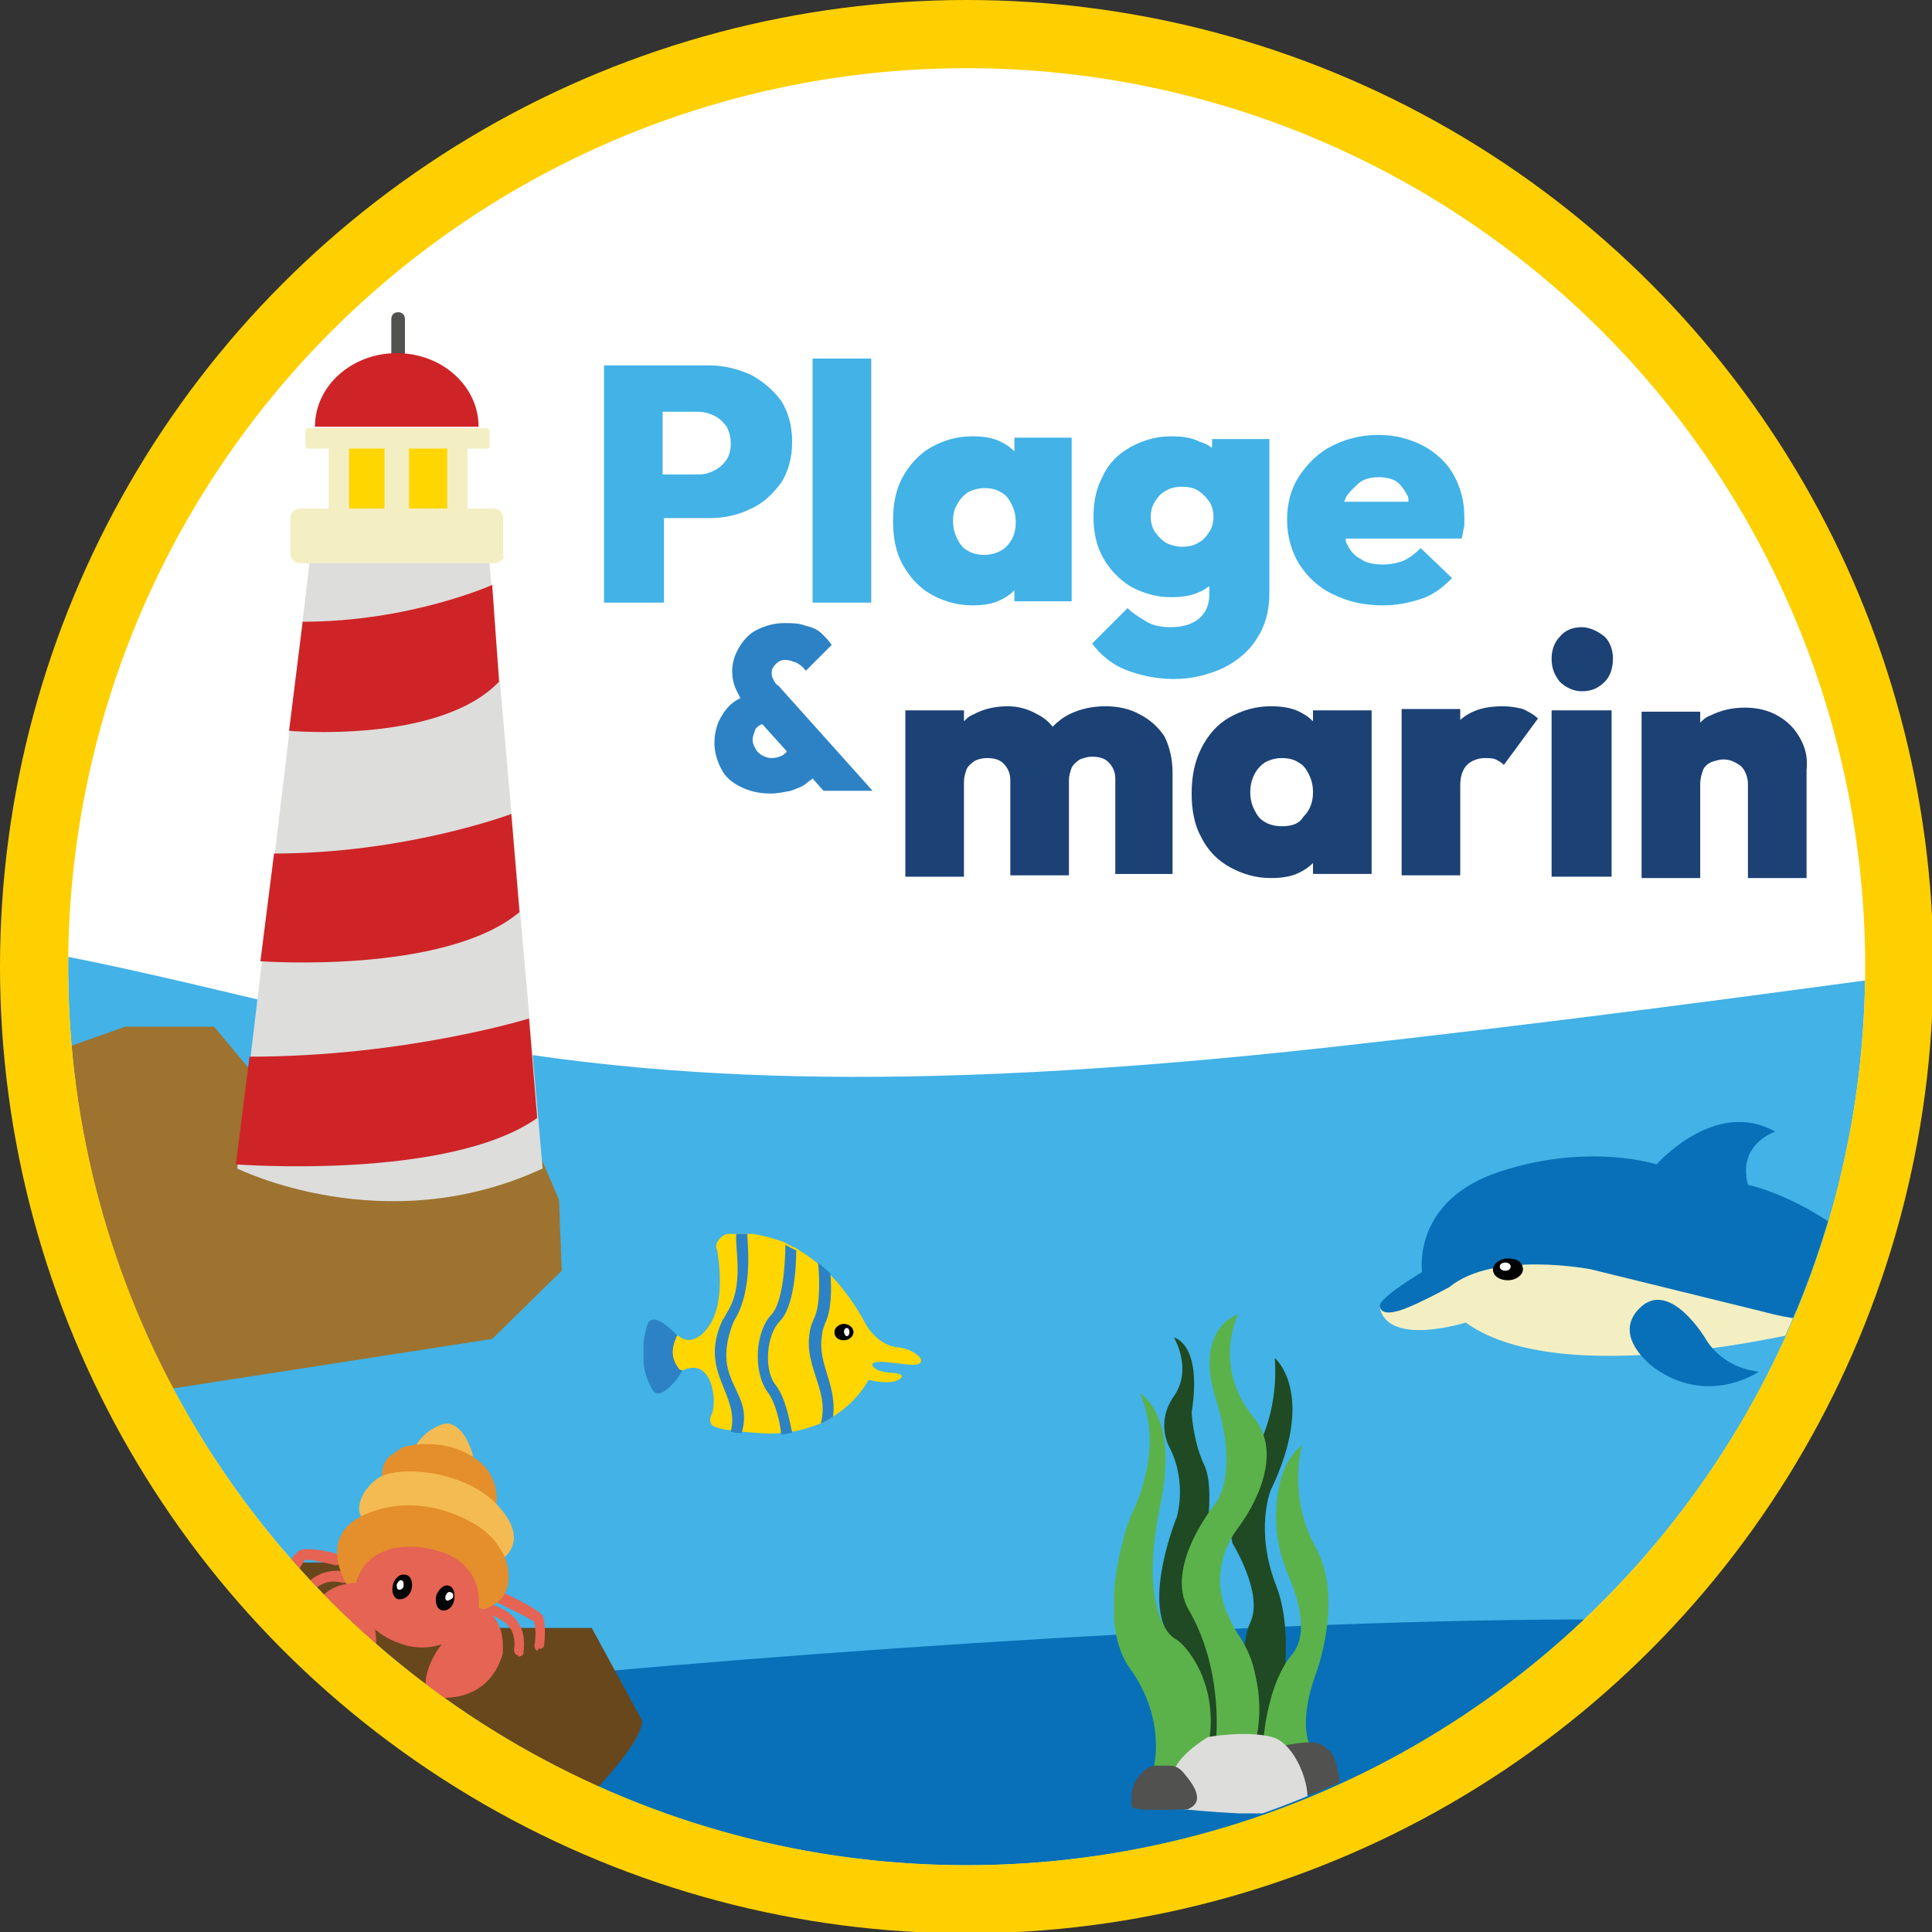 <?xml version="1.0" encoding="utf-8"?>
<!-- Generator: Adobe Illustrator 28.0.0, SVG Export Plug-In . SVG Version: 6.00 Build 0)  -->
<svg version="1.1" id="Calque_1" xmlns="http://www.w3.org/2000/svg" xmlns:xlink="http://www.w3.org/1999/xlink" x="0px" y="0px"
	 viewBox="0 0 141.7 141.7" style="enable-background:new 0 0 141.7 141.7;" xml:space="preserve">
<rect x="0" y="0" width="141.7" height="141.7" fill="#333333" stroke="none"/>
<style type="text/css">
	.st0{clip-path:url(#SVGID_00000101084139336335075910000017289123741815393415_);fill:#FFFFFF;}
	.st1{clip-path:url(#SVGID_00000117661893574402845780000006282966508183517586_);fill:#42B2E7;}
	.st2{clip-path:url(#SVGID_00000117661893574402845780000006282966508183517586_);fill:#0770B8;}
	.st3{clip-path:url(#SVGID_00000117661893574402845780000006282966508183517586_);fill:#9D732F;}
	.st4{clip-path:url(#SVGID_00000117661893574402845780000006282966508183517586_);fill:#FFD600;}
	.st5{clip-path:url(#SVGID_00000117661893574402845780000006282966508183517586_);fill:#F3EFC3;}
	.st6{clip-path:url(#SVGID_00000117661893574402845780000006282966508183517586_);fill:#515150;}
	.st7{clip-path:url(#SVGID_00000170247310943175425110000001777361869230230677_);fill:#CE2427;}
	.st8{clip-path:url(#SVGID_00000170247310943175425110000001777361869230230677_);fill:#DDDDDC;}
	.st9{clip-path:url(#SVGID_00000142166917506687953470000009339899329189010856_);fill:#CE2427;}
	.st10{clip-path:url(#SVGID_00000142166917506687953470000009339899329189010856_);fill:#1F4A23;}
	.st11{clip-path:url(#SVGID_00000021109496763435128280000013040352469721023664_);fill:#1F4A23;}
	.st12{clip-path:url(#SVGID_00000021109496763435128280000013040352469721023664_);fill:#5CB24A;}
	.st13{clip-path:url(#SVGID_00000021109496763435128280000013040352469721023664_);fill:#515150;}
	.st14{clip-path:url(#SVGID_00000021109496763435128280000013040352469721023664_);fill:#DDDDDC;}
	.st15{clip-path:url(#SVGID_00000181082165694438492910000001109923918536391297_);fill:#515150;}
	.st16{clip-path:url(#SVGID_00000016056274450323352520000017095692449752701570_);fill:#2C82C5;}
	.st17{clip-path:url(#SVGID_00000016056274450323352520000017095692449752701570_);fill:#FFD600;}
	.st18{clip-path:url(#SVGID_00000092432929846991239160000007316323649654710944_);fill:#020203;}
	.st19{clip-path:url(#SVGID_00000092432929846991239160000007316323649654710944_);fill:#FFFFFF;}
	.st20{clip-path:url(#SVGID_00000092432929846991239160000007316323649654710944_);fill:#2C82C5;}
	.st21{clip-path:url(#SVGID_00000042008985304181427740000010950776828164205707_);fill:#2C82C5;}
	.st22{clip-path:url(#SVGID_00000116200439505147668650000013680629777960256918_);fill:#F3EFC3;}
	.st23{clip-path:url(#SVGID_00000116200439505147668650000013680629777960256918_);fill:#0870B8;}
	.st24{clip-path:url(#SVGID_00000175288216604246579420000006190465651385666469_);fill:#030304;}
	.st25{clip-path:url(#SVGID_00000175288216604246579420000006190465651385666469_);fill:#FFFFFF;}
	.st26{clip-path:url(#SVGID_00000175288216604246579420000006190465651385666469_);}
	.st27{clip-path:url(#SVGID_00000017479058229243669830000015877342308850046397_);fill:#E56454;}
	.st28{clip-path:url(#SVGID_00000175288216604246579420000006190465651385666469_);fill:#68471D;}
	.st29{clip-path:url(#SVGID_00000175288216604246579420000006190465651385666469_);fill:#E56454;}
	.st30{clip-path:url(#SVGID_00000175288216604246579420000006190465651385666469_);fill:#F4BB52;}
	.st31{clip-path:url(#SVGID_00000175288216604246579420000006190465651385666469_);fill:#E48F2B;}
	.st32{clip-path:url(#SVGID_00000175288216604246579420000006190465651385666469_);fill:#030405;}
	.st33{clip-path:url(#SVGID_00000021836358543792878960000017770578751348271794_);fill:none;stroke:#FED001;stroke-width:5;}
	.st34{clip-path:url(#SVGID_00000021836358543792878960000017770578751348271794_);fill:#42B2E7;}
	.st35{fill:#42B2E7;}
	.st36{clip-path:url(#SVGID_00000088101065925244402980000016200007115953259148_);fill:#42B2E7;}
	.st37{clip-path:url(#SVGID_00000088101065925244402980000016200007115953259148_);fill:#2C82C5;}
	.st38{clip-path:url(#SVGID_00000088101065925244402980000016200007115953259148_);fill:#1C4175;}
	.st39{fill:#1C4175;}
	.st40{clip-path:url(#SVGID_00000007396974114597643110000000130219448832407177_);fill:#1C4175;}
</style>
<g>
	<defs>
		<rect id="SVGID_1_" x="0" y="0" width="141.7" height="141.7"/>
	</defs>
	<clipPath id="SVGID_00000052798432312418073730000001433540393043217042_">
		<use xlink:href="#SVGID_1_"  style="overflow:visible;"/>
	</clipPath>
	<path style="clip-path:url(#SVGID_00000052798432312418073730000001433540393043217042_);fill:#FFFFFF;" d="M70.9,139.2
		c37.7,0,68.4-30.7,68.4-68.4S108.6,2.5,70.9,2.5S2.5,33.2,2.5,70.9S33.2,139.2,70.9,139.2"/>
</g>
<g>
	<defs>
		<path id="SVGID_00000034770767553332387520000003573192658750696585_" d="M5,70.9c0,36.4,29.5,65.9,65.9,65.9s65.9-29.5,65.9-65.9
			S107.2,5,70.9,5S5,34.5,5,70.9"/>
	</defs>
	<clipPath id="SVGID_00000026158762818244908380000008551205930963571379_">
		<use xlink:href="#SVGID_00000034770767553332387520000003573192658750696585_"  style="overflow:visible;"/>
	</clipPath>
	<path style="clip-path:url(#SVGID_00000026158762818244908380000008551205930963571379_);fill:#42B2E7;" d="M-39.3,68
		c0,0,8.5-2.2,26.4-0.5C26.1,71.4,32.6,84,97.6,76.8c65-7.2,86.3-14.6,143-9.5c37.9,3.5,18.3,19.3,18.3,19.3l-2.6,26.3l-2.7,29.9
		l-102,18.2l-77.1-0.8L4.7,141.9l-34.1-6.2l-11.2-39L-39.3,68z"/>
	<path style="clip-path:url(#SVGID_00000026158762818244908380000008551205930963571379_);fill:#0770B8;" d="M-27.2,123.2
		c0,0,24.3,4.2,63,0.2c21.4-2.2,60.7-4.9,84.4-4.6c33.7,0.3,125,4.9,129.1,4.9c4,0-3.6,9.8-3.6,9.8l-7.1,7.6l-268.8,3.1L-27.2,123.2
		z"/>
	<path style="clip-path:url(#SVGID_00000026158762818244908380000008551205930963571379_);fill:#9D732F;" d="M-5,88v-7.7l14.2-5h6.5
		l2.5,3c0,0,1.5,0.5,3.2,0.5c1.7,0,8.2,1.5,8.2,1.5l1.2,0.2l7.5,1.2l2.7,6.3l0.2,5.2l-5.1,5l-29,4.5l-10.5,0.4l5.5,25.7l-1.7,1.3
		L-8,105.2L-5,88z"/>
	
		<rect x="25" y="32.1" style="clip-path:url(#SVGID_00000026158762818244908380000008551205930963571379_);fill:#FFD600;" width="8.5" height="6.5"/>
	<path style="clip-path:url(#SVGID_00000026158762818244908380000008551205930963571379_);fill:#F3EFC3;" d="M36.3,41.3H22
		c-0.4,0-0.7-0.3-0.7-0.7V38c0-0.4,0.3-0.7,0.7-0.7h14.2c0.4,0,0.7,0.3,0.7,0.7v2.7C37,41,36.6,41.3,36.3,41.3"/>
	<path style="clip-path:url(#SVGID_00000026158762818244908380000008551205930963571379_);fill:#F3EFC3;" d="M35.7,32.9H22.6
		c-0.1,0-0.2-0.1-0.2-0.2v-1.1c0-0.1,0.1-0.2,0.2-0.2h13.1c0.1,0,0.2,0.1,0.2,0.2v1.1C36,32.8,35.8,32.9,35.7,32.9"/>
	
		<rect x="28.2" y="32.5" style="clip-path:url(#SVGID_00000026158762818244908380000008551205930963571379_);fill:#F3EFC3;" width="1.8" height="5.4"/>
	
		<rect x="32.8" y="32.5" style="clip-path:url(#SVGID_00000026158762818244908380000008551205930963571379_);fill:#F3EFC3;" width="1.5" height="5.1"/>
	
		<rect x="24.1" y="32.6" style="clip-path:url(#SVGID_00000026158762818244908380000008551205930963571379_);fill:#F3EFC3;" width="1.5" height="5.1"/>
	<path style="clip-path:url(#SVGID_00000026158762818244908380000008551205930963571379_);fill:#515150;" d="M29.2,26.4L29.2,26.4
		c-0.3,0-0.5-0.2-0.5-0.5v-2.5c0-0.3,0.2-0.5,0.5-0.5c0.3,0,0.5,0.2,0.5,0.5v2.5C29.6,26.2,29.4,26.4,29.2,26.4"/>
</g>
<g>
	<defs>
		<path id="SVGID_00000057125670960380974820000015738105340996025268_" d="M25.6,23c-3,2.9-5.8,6-8.2,9.4v55.7h22.4V23H25.6z"/>
	</defs>
	<clipPath id="SVGID_00000098914466833096571230000001094482963599037365_">
		<use xlink:href="#SVGID_00000057125670960380974820000015738105340996025268_"  style="overflow:visible;"/>
	</clipPath>
	<path style="clip-path:url(#SVGID_00000098914466833096571230000001094482963599037365_);fill:#CE2427;" d="M23.1,31.3
		c0-3,2.7-5.4,6-5.4c3.3,0,6,2.4,6,5.4"/>
	<path style="clip-path:url(#SVGID_00000098914466833096571230000001094482963599037365_);fill:#DDDDDC;" d="M22.7,41.3l-5.3,44.4
		c0,0,10.8,5.4,22.4,0l-3.9-44.4H22.7z"/>
</g>
<g>
	<defs>
		<path id="SVGID_00000147919202761187150130000000291691236418360199_" d="M5,70.9c0,36.4,29.5,65.9,65.9,65.9s65.9-29.5,65.9-65.9
			S107.2,5,70.9,5S5,34.5,5,70.9"/>
	</defs>
	<clipPath id="SVGID_00000150782378584072643600000008030987864440627623_">
		<use xlink:href="#SVGID_00000147919202761187150130000000291691236418360199_"  style="overflow:visible;"/>
	</clipPath>
	<path style="clip-path:url(#SVGID_00000150782378584072643600000008030987864440627623_);fill:#CE2427;" d="M36.1,42.9
		c0,0-6,2.7-13.9,2.7l-1,8c0,0,11,1,15.4-3.6L36.1,42.9z"/>
	<path style="clip-path:url(#SVGID_00000150782378584072643600000008030987864440627623_);fill:#CE2427;" d="M37.5,59.7
		c0,0-7.7,2.9-17.4,2.9l-1,7.9c0,0,13.5,1,19-3.6L37.5,59.7z"/>
	<path style="clip-path:url(#SVGID_00000150782378584072643600000008030987864440627623_);fill:#CE2427;" d="M38.8,74.7
		c0,0-9,2.8-20.5,2.8l-1,7.9c0,0,15.6,1.2,22.1-3.4L38.8,74.7z"/>
	<path style="clip-path:url(#SVGID_00000150782378584072643600000008030987864440627623_);fill:#1F4A23;" d="M88,128.2
		c0,0-0.2-5.6-2.2-8.2c-2-2.6,0.5-8.7,0.5-8.7s0.8-2.5-0.5-5.1c0,0-1.1-1.8,0.3-3.8c1.4-2,0-4.3,0-4.3s2.1,0.4,1.3,5.5
		c0,0,0.1,2.1,0.9,3.8c0.9,1.8,0,6.2,0,6.2l2.3,14.2L88,128.2z"/>
</g>
<g>
	<defs>
		<path id="SVGID_00000166650032311667216720000000325162836219863680_" d="M81.7,96.3v36.7h10.9c2-0.7,3.9-1.5,5.7-2.3V96.3H81.7z"
			/>
	</defs>
	<clipPath id="SVGID_00000072966122576132954580000011515653870799817654_">
		<use xlink:href="#SVGID_00000166650032311667216720000000325162836219863680_"  style="overflow:visible;"/>
	</clipPath>
	<path style="clip-path:url(#SVGID_00000072966122576132954580000011515653870799817654_);fill:#1F4A23;" d="M91.4,127.6
		c0,0-0.7-6.5,0.3-8.6c1-2.1-1.3-5.8-1.3-5.8s-1.2-4.8,1.6-6.6c0,0,1.8-2.7,1.5-7c0,0,3.1,2.6-0.3,9.7c0,0-1.2,2.9,0.4,7
		c1.6,4.1,0,10.5,0,10.5s-1,2.4-1.9,0.7"/>
	<path style="clip-path:url(#SVGID_00000072966122576132954580000011515653870799817654_);fill:#5CB24A;" d="M84.6,129.7
		c0,0,1-3.5-1.7-7.3c-1.9-2.6-1.2-7-0.5-9.5c0.2-0.9,0.5-1.7,0.9-2.5c0.6-1.4,1.8-5,0.3-8.2c0,0,2.9,1.5,1.5,8.2
		c-1.4,6.7,0.2,9.3,1.1,9.8s3.1,3.3,2.5,7.4C88,131.8,84.6,129.7,84.6,129.7"/>
	<path style="clip-path:url(#SVGID_00000072966122576132954580000011515653870799817654_);fill:#5CB24A;" d="M89.2,127.4
		c0,0,0.5-5-2-9.3c-1.9-3.2,2-7.9,2-7.9s1.7-2.1,0-7.5c-1.7-5.3,1.6-6.3,1.6-6.3s-1.9,3.8,1.1,7.5c2.3,2.7,0.1,6.6-1.2,8.3
		c-1.3,1.8-1.6,4.1-0.7,6.1c0.2,0.5,0.4,0.9,0.7,1.4c0.7,1,1.2,2.1,1.4,3.3c0.3,1.3,0.4,2.9,0,4.7C92.2,127.5,90.1,129.1,89.2,127.4
		"/>
	<path style="clip-path:url(#SVGID_00000072966122576132954580000011515653870799817654_);fill:#5CB24A;" d="M92.7,127.3
		c0,0,0.3-3.9,2.1-6c1.2-1.5,0.4-4-0.2-5.5c-0.7-1.6-1.1-3.3-1-5.1c0.1-1.7,0.5-3.6,1.9-4.7c0,0-1.1,3.7,1,7.5c2.1,3.8,0,9.3,0,9.3
		s-1.4,3.5-0.3,5.5C97.2,130.2,92.7,127.3,92.7,127.3"/>
	<path style="clip-path:url(#SVGID_00000072966122576132954580000011515653870799817654_);fill:#515150;" d="M95.8,131.6
		c0,0,2.1,0.2,2.5-0.7c0,0-0.2-2-0.8-2.5c-0.6-0.4-0.5-0.9-3.2-0.4C91.6,128.5,95.8,131.6,95.8,131.6"/>
	<path style="clip-path:url(#SVGID_00000072966122576132954580000011515653870799817654_);fill:#DDDDDC;" d="M86.8,132.7
		c0,0,7.9,0.8,8.8,0c0.9-0.8-0.4-4.8-2.3-5.3s-4.7,0-4.7,0s-2.9,1.7-2.5,3.1C86.5,132,86.8,132.7,86.8,132.7"/>
</g>
<g>
	<defs>
		<path id="SVGID_00000132065114338652320300000013788326899908381368_" d="M5,70.9c0,36.4,29.5,65.9,65.9,65.9s65.9-29.5,65.9-65.9
			S107.2,5,70.9,5S5,34.5,5,70.9"/>
	</defs>
	<clipPath id="SVGID_00000031928010145577624810000007753050970854886833_">
		<use xlink:href="#SVGID_00000132065114338652320300000013788326899908381368_"  style="overflow:visible;"/>
	</clipPath>
	<path style="clip-path:url(#SVGID_00000031928010145577624810000007753050970854886833_);fill:#515150;" d="M87.1,132.7
		c0,0-2.7,0.1-3.5,0c-0.8-0.1-0.6-0.2-0.6-1.1c0-0.9,1-2.1,1.7-2.1c0.4,0,0.8,0,1.1,0c0.3,0,0.6,0.1,0.9,0.4
		C87.3,130.6,88.6,132.1,87.1,132.7"/>
</g>
<g>
	<defs>
		<rect id="SVGID_00000125568417670136796110000003725076702741646776_" x="47.2" y="90.5" width="20.5" height="14.7"/>
	</defs>
	<clipPath id="SVGID_00000109717339831288418390000015721222881936677545_">
		<use xlink:href="#SVGID_00000125568417670136796110000003725076702741646776_"  style="overflow:visible;"/>
	</clipPath>
	<path style="clip-path:url(#SVGID_00000109717339831288418390000015721222881936677545_);fill:#2C82C5;" d="M49.8,98.1
		c0,0-1.8-2.1-2.3-1c0,0-1,2.7,0.4,4.9c0,0,0.3,0.5,1-0.1c0.8-0.6,1.2-1.5,1.2-1.5L49.8,98.1z"/>
	<path style="clip-path:url(#SVGID_00000109717339831288418390000015721222881936677545_);fill:#FFD600;" d="M49.8,100.4
		c0.1,0.1,0.2,0.1,0.3,0.1c2.2-1,2.5,2.4,2.1,3.2c-0.4,0.9,0.4,1,0.4,1c0.3,0.1,0.7,0.2,1,0.2c0.3,0.1,0.5,0.1,0.8,0.1
		c1.1,0.1,2.1,0.2,2.9,0.1c0.3,0,0.6-0.1,0.8-0.1c0.8-0.1,1.5-0.4,2.1-0.6c0.3-0.1,0.6-0.3,0.9-0.5c1.9-1.2,2.6-2.7,2.6-2.7
		s1.5,0.4,2.2,0c0.7-0.4-0.3-0.5-0.3-0.5s-1.1,0-1.5-0.4c-0.4-0.4,0.3-0.4,0.3-0.4c0.2-0.1,1.9,0.2,2.6,0.2c0.8,0,0.5-0.5,0.5-0.5
		s-0.5-0.7-1.8-0.8c-1.3-0.2-2.1-1.5-2.1-1.5c-0.9-1.7-1.8-2.9-2.8-3.9c-0.3-0.3-0.6-0.5-0.9-0.8c-0.5-0.4-1.1-0.8-1.6-1.1
		c-0.3-0.1-0.6-0.3-0.8-0.4c-1.1-0.4-2.1-0.6-2.9-0.7c-0.1,0-0.2,0-0.2,0c-0.2,0-0.4,0-0.6,0c-0.8,0.1-1,0.4-1.2,0.7
		c-0.1,0.2-0.1,0.4,0,0.6c0.1,0.6,0.6,3.6-0.5,5.4c-1,1.6-2,1.2-2.3,0.9c-0.1-0.1-0.2,0-0.2,0.1C49,99.4,49.6,100.1,49.8,100.4"/>
</g>
<g>
	<defs>
		<path id="SVGID_00000145058052936553336560000013149737669405792653_" d="M5,70.9c0,36.4,29.5,65.9,65.9,65.9s65.9-29.5,65.9-65.9
			S107.2,5,70.9,5S5,34.5,5,70.9"/>
	</defs>
	<clipPath id="SVGID_00000170247206826620311770000004381484867149448106_">
		<use xlink:href="#SVGID_00000145058052936553336560000013149737669405792653_"  style="overflow:visible;"/>
	</clipPath>
	<path style="clip-path:url(#SVGID_00000170247206826620311770000004381484867149448106_);fill:#020203;" d="M61.2,97.7
		c0,0.4,0.3,0.6,0.7,0.6s0.7-0.3,0.7-0.6s-0.3-0.6-0.7-0.6S61.2,97.4,61.2,97.7"/>
	<path style="clip-path:url(#SVGID_00000170247206826620311770000004381484867149448106_);fill:#FFFFFF;" d="M61.9,97.7
		c0,0.1,0.1,0.3,0.2,0.3c0.1,0,0.2-0.1,0.2-0.3s-0.1-0.3-0.2-0.3C62,97.4,61.9,97.5,61.9,97.7"/>
	<path style="clip-path:url(#SVGID_00000170247206826620311770000004381484867149448106_);fill:#2C82C5;" d="M60.2,104.4
		c0.3-0.1,0.6-0.3,0.9-0.5c0.3-2.4-1.2-3.9-0.8-6c0-0.3,0.1-0.5,0.2-0.8c0.5-1,0.5-2.6,0.4-3.7c-0.3-0.3-0.6-0.5-0.9-0.8
		c0.1,1,0.2,3.1-0.3,4.1c-0.1,0.2-0.1,0.3-0.2,0.5C58.7,100.1,60.9,101.8,60.2,104.4"/>
</g>
<g>
	<defs>
		<rect id="SVGID_00000030460156624976207590000012498902400566158758_" x="47.2" y="90.5" width="20.5" height="14.7"/>
	</defs>
	<clipPath id="SVGID_00000122717385121409064660000004567190689197062536_">
		<use xlink:href="#SVGID_00000030460156624976207590000012498902400566158758_"  style="overflow:visible;"/>
	</clipPath>
	<path style="clip-path:url(#SVGID_00000122717385121409064660000004567190689197062536_);fill:#2C82C5;" d="M56.3,102.1
		c0.6,0.8,0.9,2.2,1,3.1c0.3,0,0.6-0.1,0.8-0.1c-0.2-1-0.5-2.6-1.2-3.5c-0.9-1.1-0.7-3.7,0.3-4.7c1-1,1.2-3.8,1.2-5.2
		c-0.3-0.1-0.6-0.3-0.8-0.4c0,1.5-0.2,4.2-1,5.1C55.4,97.6,55.2,100.6,56.3,102.1"/>
	<path style="clip-path:url(#SVGID_00000122717385121409064660000004567190689197062536_);fill:#2C82C5;" d="M53.6,105
		c0.3,0.1,0.5,0.1,0.8,0.1c0.9-3.1-2.1-3.6-0.8-7.6c0.1-0.3,0.2-0.6,0.4-0.9c1.1-2,0.9-4.8,0.8-6.1c-0.1,0-0.2,0-0.2,0
		c-0.2,0-0.4,0-0.6,0c-0.1,1.2,0.6,3.8-0.7,5.8c-0.1,0.2-0.2,0.4-0.3,0.5C51.2,100.7,54.3,102.2,53.6,105"/>
</g>
<g>
	<defs>
		<path id="SVGID_00000053531008300808415160000010915620585008782754_" d="M101.2,82.2v19.5h27.9c3.2-6,5.5-12.6,6.7-19.5H101.2z"
			/>
	</defs>
	<clipPath id="SVGID_00000032622422294827842160000006706619666844832405_">
		<use xlink:href="#SVGID_00000053531008300808415160000010915620585008782754_"  style="overflow:visible;"/>
	</clipPath>
	<path style="clip-path:url(#SVGID_00000032622422294827842160000006706619666844832405_);fill:#F3EFC3;" d="M135.1,97
		c0,0-20,5.5-27.6,0c0,0-5.7,1.8-6.3-1.1c0,0,10.5-5.5,14.8-4C120.2,93.4,135.1,97,135.1,97"/>
	<path style="clip-path:url(#SVGID_00000032622422294827842160000006706619666844832405_);fill:#0870B8;" d="M104.3,93.3
		c0,0-0.8-5.3,5.8-7.4c6.5-2.1,11.4-0.5,11.4-0.5s4.3-4.9,8.7-2.4c0,0-2.8,0.9-2,3.9c0,0,4,0.8,8.3,4.5c0,0,5,2.7,8.4,1.5
		c0,0-1-7.8,3.6-9.7c0,0,0.5,2.4,1,3.1c0,0,1,2.5,0.5,4.2c0,0,2.8-0.3,4.2,1c0,0,2.2,1.8,3.2,1.9c0,0-2.8,3.8-8.7,1.5
		c0,0-2.5-1-4.2-0.2c0,0-7.4,3.7-15.2,1.5l-12.6-3.1c0,0-7.1-1.4-10.4,1.3c0,0-3.1,1.7-4,1.8c0,0-1,0.3-1.1-0.4
		C101.1,95.2,104.3,93.3,104.3,93.3"/>
	<path style="clip-path:url(#SVGID_00000032622422294827842160000006706619666844832405_);fill:#0870B8;" d="M129,100.6
		c0,0-3.7,2.6-7.7-0.3c0,0-3.2-2.3-1-4.4c2.2-2.1,4.8,2.3,4.8,2.3S126.2,100.3,129,100.6"/>
</g>
<g>
	<defs>
		<path id="SVGID_00000136378489233450526840000017082722358862551440_" d="M5,70.9c0,36.4,29.5,65.9,65.9,65.9s65.9-29.5,65.9-65.9
			S107.2,5,70.9,5S5,34.5,5,70.9"/>
	</defs>
	<clipPath id="SVGID_00000094593706108907454060000005292585551731882683_">
		<use xlink:href="#SVGID_00000136378489233450526840000017082722358862551440_"  style="overflow:visible;"/>
	</clipPath>
	<path style="clip-path:url(#SVGID_00000094593706108907454060000005292585551731882683_);fill:#030304;" d="M111.7,93.1
		c0,0.4-0.5,0.8-1.1,0.8c-0.6,0-1.1-0.3-1.1-0.8c0-0.4,0.5-0.8,1.1-0.8C111.3,92.3,111.7,92.6,111.7,93.1"/>
	<path style="clip-path:url(#SVGID_00000094593706108907454060000005292585551731882683_);fill:#FFFFFF;" d="M110.8,92.9
		c0,0.2-0.2,0.3-0.4,0.3c-0.2,0-0.4-0.1-0.4-0.3c0-0.2,0.2-0.3,0.4-0.3C110.6,92.6,110.8,92.7,110.8,92.9"/>
	<g style="clip-path:url(#SVGID_00000094593706108907454060000005292585551731882683_);">
		<defs>
			<rect id="SVGID_00000074424000589319138700000009185008803068596658_" x="129.5" y="109.6" width="21.9" height="26.4"/>
		</defs>
		<clipPath id="SVGID_00000102517740641345749270000002809481034911263167_">
			<use xlink:href="#SVGID_00000074424000589319138700000009185008803068596658_"  style="overflow:visible;"/>
		</clipPath>
		<path style="clip-path:url(#SVGID_00000102517740641345749270000002809481034911263167_);fill:#E56454;" d="M143.1,135.6
			c-0.2,0-0.4,0.1-0.7,0.1c-0.3,0.1-0.9,0.2-1.2-0.6c-0.3-0.7,0-1.4,0.1-1.8c0.1-0.3,0.2-0.6,0.1-0.9c0-0.3-0.1-0.6-0.4-0.9
			c-0.6-0.7-2.1-2-2.4-2.7c-0.3-0.7-2-1.3-2.6-1.3s-1.2-1.2-0.3-1.3c0.9-0.1,1.7-0.2,1.7-0.2s0.6-0.2,0.1-0.7
			c-0.2-0.2-0.4-0.4-0.7-0.4c-0.2-0.1-0.5-0.2-0.6-0.1c-0.2,0-1.7-0.6-2.3-1.2c-0.2-0.2-0.5-0.4-0.8-0.4c-0.4-0.1-1.1-0.1-1.7,0.2
			c-1.2,0.6-2-0.1-2-0.4s0.3-0.9,2.1-1.2c0,0-1.9-1.4-1.2-2c0.8-0.7,2.1,0.7,2.1,0.7s4.1,4.3,3.9,2.3c-0.2-1.7-1.8-2.5-2.4-2.8
			c-0.2-0.1-0.4-0.2-0.5-0.3c-0.5-0.3-1.3-0.9-1.5-1.4c-0.2-0.5-1-0.8-1.5-0.9c-0.3-0.1-0.6-0.2-0.9-0.5c-0.3-0.4-0.4-0.8,0.7-1.2
			c0,0-1.3-1.8-0.5-2.3c0.7-0.4,2.5,1.7,2.7,2c0.2,0.3,2.4,4.3,4.5,3.2c1.7-0.9-0.9-3.2-1.9-4.1c-0.3-0.2-0.7-0.4-1-0.5
			c-0.3-0.1-0.6-0.1-0.9-0.1c-0.8,0-0.9-1.4,0.1-1.5c1,0,1.3,0.2,1.3,0.2s-0.4-1-0.8-1.1c-0.4-0.2-1-1.6-0.2-1.7
			c0.9-0.1,1.7,1.1,1.7,1.1s0.9,1.3,1,1.6c0.1,0.3,1.1,1.2,1.4-0.2c0.3-1.4,0.1-3,0.9-2.9c0.8,0,1,1.3,0.8,2.4
			c-0.2,1.1-0.5,3.4,0,4.1c0.5,0.8,0,3.4-0.1,3.8c-0.2,0.4-0.5,3.2-0.1,4.8c0.5,1.6,1.3,3.3,2.5,3.3c0,0-2.1-2.7-1.4-3.5
			c0,0,0.3-0.3,0.9,0.2c0,0,0.2-0.9-0.1-1.5c-0.3-0.6,0-1.8,0.7-1.7c0.7,0,1.1,1.2,1,2.2c-0.1,1-0.5,5.1,1.1,5.5
			c0,0,0.8,0.1,0.2-1.8c-0.2-0.8-0.4-1.6-0.5-2.4c0-0.8,0-1.8,0.3-2.5c0.7-1.5-0.9-3.2-0.9-3.2s-0.7-0.2-0.4-2.7
			c0-0.2-0.1-0.5-0.3-0.7c-0.2-0.2-0.4-0.3-0.9-0.5c-1-0.4-0.8-1.3-0.8-1.3s0.3-0.7,1.5-0.2c0,0-1.6-1.6-0.5-2.3
			c1-0.7,1.5,1.3,1.5,1.3s0.5,1.8,1.4,0.6c0.9-1.2,1.7-0.4,1.7-0.4s0.8,0.7-0.4,1.5c-0.2,0.1-0.4,0.3-0.5,0.5
			c-0.3,0.5-0.8,1.3-0.4,2.3c0.4,1.2,0.9,0.3,1.1-0.1c0-0.1,0.1-0.2,0.2-0.3c0.4-0.6,1.5-2.3,2.2-1.4c0.6,0.8-0.6,2.1-1.2,2.6
			c-0.3,0.3-0.5,0.6-0.6,0.9c-0.2,0.4-0.2,1,0.5,1.2c1.2,0.4,2.5-2.8,2.5-2.8s0.7-2,1.7-1c1.1,1-2.1,4.7-2.1,4.7s-3.4,3.7-2.7,5.2
			c0,0,0.6,0.2,1.2-0.3c0.6-0.5,2-0.3,1.9,0.2c-0.1,0.5,0.1,0.7-1.3,1.2c-1.4,0.5-2.9,2.6-2.4,6.8c0,0.2,0.1,0.5,0.2,0.7
			c0.1,0.3,0.2,0.9-0.5,1c-0.2,0.1-0.5,0-0.7,0C144.4,135.8,143.7,135.6,143.1,135.6"/>
	</g>
	<path style="clip-path:url(#SVGID_00000094593706108907454060000005292585551731882683_);fill:#68471D;" d="M-1,119.4h7.4l12.3-4.8
		H28c3.4,2.3,6.8,4.8,6.8,4.8h8.6l3.7,6.8c0,2-5.6,7.3-5.6,7.3l-14.2,2.2c-10.5-2-27.2-2.2-27.2-2.2C-6.5,131.3-1,119.4-1,119.4"/>
	<path style="clip-path:url(#SVGID_00000094593706108907454060000005292585551731882683_);fill:#E56454;" d="M38,121.5
		c0.2,0,0.4-0.1,0.4-0.3c0.1-0.9,0-1.6-0.4-2.2c-0.6-0.9-1.6-1.2-2.1-1.4c-0.2-0.1-0.4,0.1-0.4,0.3l0,0.1c0,0.2,0.1,0.3,0.3,0.4
		c0.4,0.1,1.2,0.4,1.6,1c0.3,0.4,0.4,1,0.3,1.6c0,0.2,0.1,0.4,0.3,0.4L38,121.5z"/>
	<path style="clip-path:url(#SVGID_00000094593706108907454060000005292585551731882683_);fill:#E56454;" d="M39,118.8L39,118.8z
		 M39.5,120.9c0.2,0.1,0.4-0.1,0.4-0.2c0.1-0.7,0.1-1.7-0.1-2.2c-0.2-0.3-1.2-0.9-2.9-1.7c-0.2-0.1-0.3,0-0.4,0.2l-0.1,0.2
		c-0.1,0.2,0,0.3,0.2,0.4c1,0.5,2.1,1,2.5,1.3c0.1,0,0.1,0.1,0.1,0.2c0.1,0.3,0.1,1,0,1.6c0,0.2,0.1,0.3,0.2,0.4L39.5,120.9z"/>
	<path style="clip-path:url(#SVGID_00000094593706108907454060000005292585551731882683_);fill:#E56454;" d="M21.9,117.9
		c0.2,0.1,0.4,0,0.4-0.2c0.3-0.7,0.7-1.2,1.3-1.5c0.6-0.3,1.2-0.2,1.6-0.1c0.2,0,0.3-0.1,0.4-0.2l0.1-0.1c0.1-0.2,0-0.4-0.2-0.5
		c-0.5-0.1-1.3-0.2-2.1,0.2c-0.7,0.3-1.3,1-1.7,1.9c-0.1,0.2,0,0.4,0.2,0.5L21.9,117.9z"/>
	<path style="clip-path:url(#SVGID_00000094593706108907454060000005292585551731882683_);fill:#E56454;" d="M21.5,115.9
		c0.2-0.4,0.6-1.1,0.8-1.4c0.1-0.1,0.1-0.1,0.2-0.1c0.4,0,1.3,0.2,2.1,0.4c0.2,0,0.4-0.1,0.4-0.2l0-0.2c0.1-0.2-0.1-0.4-0.2-0.4
		c-0.9-0.3-2.3-0.5-2.8-0.3c-0.5,0.3-1.1,1.3-1.4,1.9c-0.1,0.2,0,0.4,0.2,0.4l0.2,0C21.3,116.1,21.4,116,21.5,115.9"/>
	<path style="clip-path:url(#SVGID_00000094593706108907454060000005292585551731882683_);fill:#F4BB52;" d="M34.7,106.8
		c0,0-0.4-1.8-1.5-2.3c-0.2-0.1-0.4-0.1-0.5-0.1c-0.5,0.1-1.5,0.5-2.2,1.6C29.4,107.4,34.7,106.8,34.7,106.8"/>
	<path style="clip-path:url(#SVGID_00000094593706108907454060000005292585551731882683_);fill:#E48F2B;" d="M36.4,110.3
		c0,0,0.4-2.2-1.8-3.5c-2.2-1.4-5.1-0.8-5.3-0.5c-0.3,0.3-1.3,0.5-1.3,2C28.1,109.7,36.4,110.3,36.4,110.3"/>
	<path style="clip-path:url(#SVGID_00000094593706108907454060000005292585551731882683_);fill:#F4BB52;" d="M37,114.2
		c0,0,1.9-1.3-0.6-3.9c-2.4-2.5-7.4-2.9-8.8-1.8s-1.4,2.4-1.1,2.7C26.8,111.4,37,114.2,37,114.2"/>
	<path style="clip-path:url(#SVGID_00000094593706108907454060000005292585551731882683_);fill:#E48F2B;" d="M34.6,118.2
		c0,0,2.6-0.1,2.7-2.4c0.1-2.3-2-3.7-2-3.7s-3.7-2.8-8.1-1.2c-4.4,1.6-1.6,5.6-1.6,5.6L34.6,118.2z"/>
	<path style="clip-path:url(#SVGID_00000094593706108907454060000005292585551731882683_);fill:#E56454;" d="M35.1,117.9
		c0,0,0.6-3.5-3.6-4.3c0,0-4.3-1.1-5.4,2.5c0,0-3-0.1-3.3,2.9c-0.3,3,2.7,4.5,3.5,4.6c0,0,1.7-1.6,1.2-4.1c0,0,2.2,2,4.9,1.1
		c0,0-1.6,1.9-1.1,3.8c0,0,4.4,1.1,5.6-3.2C36.8,121.2,37.3,118.6,35.1,117.9"/>
	<path style="clip-path:url(#SVGID_00000094593706108907454060000005292585551731882683_);fill:#030405;" d="M32,117
		c-0.1,0.5,0,1,0.4,1.1c0.4,0.1,0.8-0.2,0.9-0.7c0.1-0.5,0-1-0.4-1.1C32.6,116.2,32.2,116.5,32,117"/>
	<path style="clip-path:url(#SVGID_00000094593706108907454060000005292585551731882683_);fill:#030405;" d="M28.8,116.3
		c-0.1,0.5,0.1,1,0.5,1s0.8-0.3,0.9-0.8c0.1-0.5-0.1-1-0.5-1C29.3,115.4,28.9,115.8,28.8,116.3"/>
	<path style="clip-path:url(#SVGID_00000094593706108907454060000005292585551731882683_);fill:#FFFFFF;" d="M29.1,116.2
		c0,0.2,0,0.4,0.2,0.4c0.1,0,0.3-0.1,0.3-0.3s0-0.4-0.2-0.4C29.3,115.9,29.2,116,29.1,116.2"/>
	<path style="clip-path:url(#SVGID_00000094593706108907454060000005292585551731882683_);fill:#FFFFFF;" d="M32.7,117
		c-0.1,0.2,0,0.4,0.1,0.4c0.1,0,0.3-0.1,0.4-0.2c0.1-0.2,0-0.4-0.1-0.4C32.9,116.7,32.8,116.8,32.7,117"/>
</g>
<g>
	<defs>
		<rect id="SVGID_00000001642871663857927290000009653539871240619177_" x="0" y="0" width="141.7" height="141.7"/>
	</defs>
	<clipPath id="SVGID_00000078010866886451089400000003463452570623746716_">
		<use xlink:href="#SVGID_00000001642871663857927290000009653539871240619177_"  style="overflow:visible;"/>
	</clipPath>
	
		<circle style="clip-path:url(#SVGID_00000078010866886451089400000003463452570623746716_);fill:none;stroke:#FED001;stroke-width:5;" cx="70.9" cy="70.9" r="68.4"/>
	<path style="clip-path:url(#SVGID_00000078010866886451089400000003463452570623746716_);fill:#42B2E7;" d="M53.3,33.7
		c-0.2,0.3-0.5,0.6-0.9,0.8c-0.4,0.2-0.7,0.3-1.2,0.3h-2.6v-4.6h2.6c0.4,0,0.8,0.1,1.2,0.3c0.4,0.2,0.6,0.4,0.9,0.8
		c0.2,0.4,0.3,0.8,0.3,1.3C53.6,32.9,53.5,33.4,53.3,33.7 M55.1,27.5c-0.9-0.4-1.9-0.7-3.1-0.7h-3.3h-0.9h-3.5v17.4h4.4V38h3.3
		c1.1,0,2.1-0.2,3.1-0.7c0.9-0.4,1.6-1.1,2.2-1.9c0.5-0.8,0.8-1.8,0.8-3c0-1.2-0.3-2.2-0.8-3C56.7,28.6,56,28,55.1,27.5"/>
</g>
<rect x="59.6" y="26.3" class="st35" width="4.3" height="17.9"/>
<g>
	<defs>
		<rect id="SVGID_00000036237455827529145880000008604932471449257640_" x="0" y="0" width="141.7" height="141.7"/>
	</defs>
	<clipPath id="SVGID_00000121251820295388647570000004001162880591219084_">
		<use xlink:href="#SVGID_00000036237455827529145880000008604932471449257640_"  style="overflow:visible;"/>
	</clipPath>
	<path style="clip-path:url(#SVGID_00000121251820295388647570000004001162880591219084_);fill:#42B2E7;" d="M72.2,40.7
		c-0.4,0-0.9-0.1-1.2-0.3c-0.4-0.2-0.6-0.5-0.8-0.9c-0.2-0.4-0.3-0.8-0.3-1.3c0-0.5,0.1-0.9,0.3-1.2c0.2-0.4,0.5-0.7,0.8-0.9
		c0.4-0.2,0.8-0.3,1.2-0.3c0.5,0,0.9,0.1,1.2,0.3c0.4,0.2,0.6,0.5,0.8,0.9c0.2,0.4,0.3,0.8,0.3,1.3c0,0.7-0.2,1.3-0.7,1.8
		C73.5,40.4,72.9,40.7,72.2,40.7 M74.4,33.1c-0.3-0.3-0.6-0.5-1-0.7c-0.6-0.3-1.3-0.4-2.1-0.4c-1.1,0-2.1,0.3-3,0.8
		c-0.9,0.5-1.6,1.3-2.1,2.2c-0.5,0.9-0.7,2-0.7,3.2c0,1.2,0.2,2.3,0.7,3.2c0.5,0.9,1.2,1.7,2.1,2.2c0.9,0.5,1.9,0.8,3,0.8
		c0.8,0,1.5-0.1,2.1-0.4c0.4-0.2,0.7-0.4,1-0.7v0.8h4.2v-12h-4.2V33.1z"/>
	<path style="clip-path:url(#SVGID_00000121251820295388647570000004001162880591219084_);fill:#42B2E7;" d="M87.9,39.8
		c-0.3,0.2-0.7,0.3-1.2,0.3c-0.4,0-0.8-0.1-1.2-0.3c-0.3-0.2-0.6-0.5-0.8-0.8c-0.2-0.3-0.3-0.7-0.3-1.1c0-0.4,0.1-0.8,0.3-1.1
		c0.2-0.3,0.4-0.6,0.8-0.8c0.3-0.2,0.7-0.3,1.2-0.3c0.5,0,0.9,0.1,1.2,0.3c0.3,0.2,0.6,0.5,0.8,0.8c0.2,0.3,0.3,0.7,0.3,1.1
		c0,0.4-0.1,0.8-0.3,1.1C88.5,39.3,88.3,39.6,87.9,39.8 M88.8,32.8c-0.2-0.2-0.5-0.3-0.8-0.4c-0.6-0.3-1.3-0.4-2.1-0.4
		c-1.1,0-2.1,0.3-3,0.8c-0.9,0.5-1.6,1.2-2,2.1c-0.5,0.9-0.7,1.9-0.7,3c0,1.1,0.2,2.1,0.7,3c0.5,0.9,1.2,1.6,2,2.1
		c0.9,0.5,1.9,0.8,3,0.8c0.8,0,1.5-0.1,2.1-0.4c0.3-0.1,0.5-0.3,0.7-0.4v0.6c0,0.8-0.3,1.4-0.8,1.8c-0.5,0.4-1.2,0.6-2,0.6
		c-0.7,0-1.3-0.1-1.8-0.4c-0.5-0.3-1-0.6-1.4-1l-2.6,2.6c0.6,0.8,1.4,1.5,2.4,1.9c1,0.4,2.2,0.7,3.6,0.7c1.3,0,2.5-0.3,3.6-0.8
		c1-0.5,1.9-1.2,2.5-2.2c0.6-0.9,0.9-2,0.9-3.3V32.2h-4.2V32.8z"/>
	<path style="clip-path:url(#SVGID_00000121251820295388647570000004001162880591219084_);fill:#42B2E7;" d="M99.7,35.4
		c0.4-0.3,0.9-0.4,1.4-0.4c0.5,0,1,0.1,1.3,0.3c0.3,0.2,0.6,0.6,0.8,1c0.1,0.1,0.1,0.3,0.1,0.5l-4.7,0c0-0.1,0.1-0.2,0.1-0.3
		C99,36,99.4,35.7,99.7,35.4 M104.4,32.7c-1-0.5-2-0.8-3.3-0.8c-1.3,0-2.4,0.3-3.4,0.8c-1,0.5-1.8,1.3-2.4,2.2
		c-0.6,0.9-0.9,2-0.9,3.2c0,1.2,0.3,2.3,0.9,3.3c0.6,0.9,1.4,1.7,2.5,2.2c1,0.5,2.2,0.8,3.6,0.8c1.1,0,2-0.2,2.9-0.5
		c0.9-0.3,1.6-0.9,2.2-1.5l-2.3-2.2c-0.4,0.4-0.8,0.7-1.2,0.9c-0.5,0.2-1,0.3-1.6,0.3c-0.6,0-1.2-0.1-1.6-0.4
		c-0.4-0.2-0.8-0.6-1-1.1c-0.1-0.1-0.1-0.2-0.1-0.4l8.5,0c0.1-0.3,0.1-0.6,0.2-0.9c0-0.3,0-0.5,0-0.7c0-1.2-0.3-2.2-0.8-3.1
		C106.1,33.9,105.3,33.2,104.4,32.7"/>
	<path style="clip-path:url(#SVGID_00000121251820295388647570000004001162880591219084_);fill:#2C82C5;" d="M57.4,55.4
		c-0.2,0.1-0.5,0.2-0.8,0.2s-0.5-0.1-0.7-0.2c-0.2-0.1-0.4-0.3-0.5-0.5c-0.1-0.2-0.2-0.4-0.2-0.6c0-0.3,0.1-0.5,0.2-0.8
		c0.1-0.2,0.3-0.3,0.5-0.4l1.8,2C57.7,55.2,57.5,55.3,57.4,55.4 M56.7,49.8c-0.1-0.2-0.1-0.3-0.1-0.5c0-0.2,0.1-0.4,0.3-0.6
		c0.2-0.2,0.4-0.3,0.7-0.3c0.3,0,0.5,0.1,0.8,0.2c0.2,0.1,0.5,0.3,0.7,0.6l1.9-1.9c-0.2-0.3-0.4-0.5-0.7-0.8
		c-0.3-0.3-0.7-0.5-1.2-0.6c-0.5-0.2-1-0.2-1.6-0.2c-0.7,0-1.4,0.2-2,0.5c-0.6,0.3-1,0.8-1.3,1.3c-0.3,0.5-0.5,1.1-0.5,1.7
		c0,0.5,0.1,1,0.3,1.4c0.1,0.2,0.2,0.4,0.3,0.6c-0.6,0.3-1,0.7-1.3,1.2c-0.4,0.6-0.6,1.3-0.6,2.1c0,0.7,0.2,1.3,0.5,1.9
		c0.3,0.6,0.8,1,1.4,1.3c0.6,0.3,1.3,0.5,2.2,0.5c0.5,0,1-0.1,1.5-0.2c0.5-0.2,0.9-0.3,1.2-0.6c0.1-0.1,0.3-0.2,0.4-0.3l0.8,0.9H64
		l-6.9-7.7C56.9,50.2,56.8,50,56.7,49.8"/>
	<path style="clip-path:url(#SVGID_00000121251820295388647570000004001162880591219084_);fill:#1C4175;" d="M83.6,52.4
		c-0.7-0.4-1.6-0.6-2.5-0.6c-1,0-1.9,0.2-2.7,0.6c-0.4,0.2-0.8,0.5-1.2,0.9c-0.3-0.4-0.7-0.7-1.1-0.9c-0.7-0.4-1.4-0.6-2.2-0.6
		c-0.9,0-1.8,0.2-2.5,0.6c-0.3,0.1-0.5,0.3-0.7,0.5v-0.8h-4.3v12.2h4.3v-7c0-0.3,0.1-0.6,0.2-0.9c0.1-0.2,0.3-0.4,0.6-0.6
		c0.2-0.1,0.5-0.2,0.9-0.2c0.5,0,0.9,0.1,1.2,0.4c0.3,0.3,0.5,0.7,0.5,1.2v7h4.3v-7c0-0.3,0.1-0.6,0.2-0.9c0.1-0.2,0.3-0.4,0.6-0.6
		c0.3-0.1,0.5-0.2,0.9-0.2c0.5,0,0.9,0.1,1.2,0.4c0.3,0.3,0.5,0.7,0.5,1.2v7H86v-7.4c0-1-0.2-1.9-0.6-2.7
		C85,53.4,84.4,52.8,83.6,52.4"/>
	<path style="clip-path:url(#SVGID_00000121251820295388647570000004001162880591219084_);fill:#1C4175;" d="M94,60.6
		c-0.4,0-0.9-0.1-1.2-0.3c-0.4-0.2-0.6-0.5-0.8-0.9c-0.2-0.4-0.3-0.8-0.3-1.3c0-0.5,0.1-0.9,0.3-1.3c0.2-0.4,0.5-0.7,0.8-0.9
		c0.4-0.2,0.8-0.3,1.2-0.3c0.5,0,0.9,0.1,1.2,0.3c0.4,0.2,0.6,0.5,0.8,0.9c0.2,0.4,0.3,0.8,0.3,1.3c0,0.7-0.2,1.3-0.7,1.8
		C95.3,60.4,94.8,60.6,94,60.6 M96.3,52.9c-0.3-0.3-0.6-0.5-1-0.7c-0.6-0.3-1.3-0.4-2.1-0.4c-1.1,0-2.1,0.3-3,0.8
		c-0.9,0.5-1.6,1.3-2.1,2.3c-0.5,1-0.7,2.1-0.7,3.3c0,1.2,0.2,2.3,0.7,3.2c0.5,1,1.2,1.7,2.1,2.2c0.9,0.5,1.9,0.8,3,0.8
		c0.8,0,1.5-0.1,2.1-0.4c0.4-0.2,0.7-0.4,1-0.7v0.8h4.3V52.1h-4.3V52.9z"/>
	<path style="clip-path:url(#SVGID_00000121251820295388647570000004001162880591219084_);fill:#1C4175;" d="M110.2,51.8
		c-1.3,0-2.3,0.3-3.1,1v-0.8h-4.3v12.2h4.3v-6.6c0-0.7,0.2-1.2,0.5-1.5c0.3-0.3,0.8-0.5,1.3-0.5c0.3,0,0.6,0,0.8,0.1
		c0.2,0.1,0.4,0.2,0.6,0.4l2.5-3.4c-0.3-0.3-0.7-0.5-1.1-0.7C111.3,51.9,110.8,51.8,110.2,51.8"/>
	<path style="clip-path:url(#SVGID_00000121251820295388647570000004001162880591219084_);fill:#1C4175;" d="M116,46
		c-0.6,0-1.2,0.2-1.6,0.7c-0.4,0.4-0.6,1-0.6,1.6c0,0.7,0.2,1.2,0.6,1.7c0.4,0.4,1,0.7,1.6,0.7c0.7,0,1.2-0.2,1.7-0.7
		c0.4-0.4,0.6-1,0.6-1.7c0-0.6-0.2-1.2-0.6-1.6C117.2,46.3,116.6,46,116,46"/>
</g>
<rect x="113.8" y="52.1" class="st39" width="4.4" height="12.2"/>
<g>
	<defs>
		<rect id="SVGID_00000092435637878016732460000016988752140060031110_" x="0" y="0" width="141.7" height="141.7"/>
	</defs>
	<clipPath id="SVGID_00000179610085375376825450000008030563348850900871_">
		<use xlink:href="#SVGID_00000092435637878016732460000016988752140060031110_"  style="overflow:visible;"/>
	</clipPath>
	<path style="clip-path:url(#SVGID_00000179610085375376825450000008030563348850900871_);fill:#1C4175;" d="M132,54.1
		c-0.4-0.7-0.9-1.2-1.6-1.6c-0.7-0.4-1.5-0.6-2.4-0.6c-1,0-1.8,0.2-2.6,0.6c-0.3,0.1-0.5,0.3-0.7,0.5v-0.8h-4.3v12.2h4.3v-6.9
		c0-0.4,0.1-0.7,0.2-1c0.1-0.3,0.4-0.5,0.6-0.6c0.3-0.1,0.6-0.2,0.9-0.2c0.5,0,0.9,0.2,1.3,0.5c0.3,0.3,0.5,0.8,0.5,1.3v6.9h4.3
		v-7.9C132.6,55.5,132.4,54.8,132,54.1"/>
</g>
</svg>
